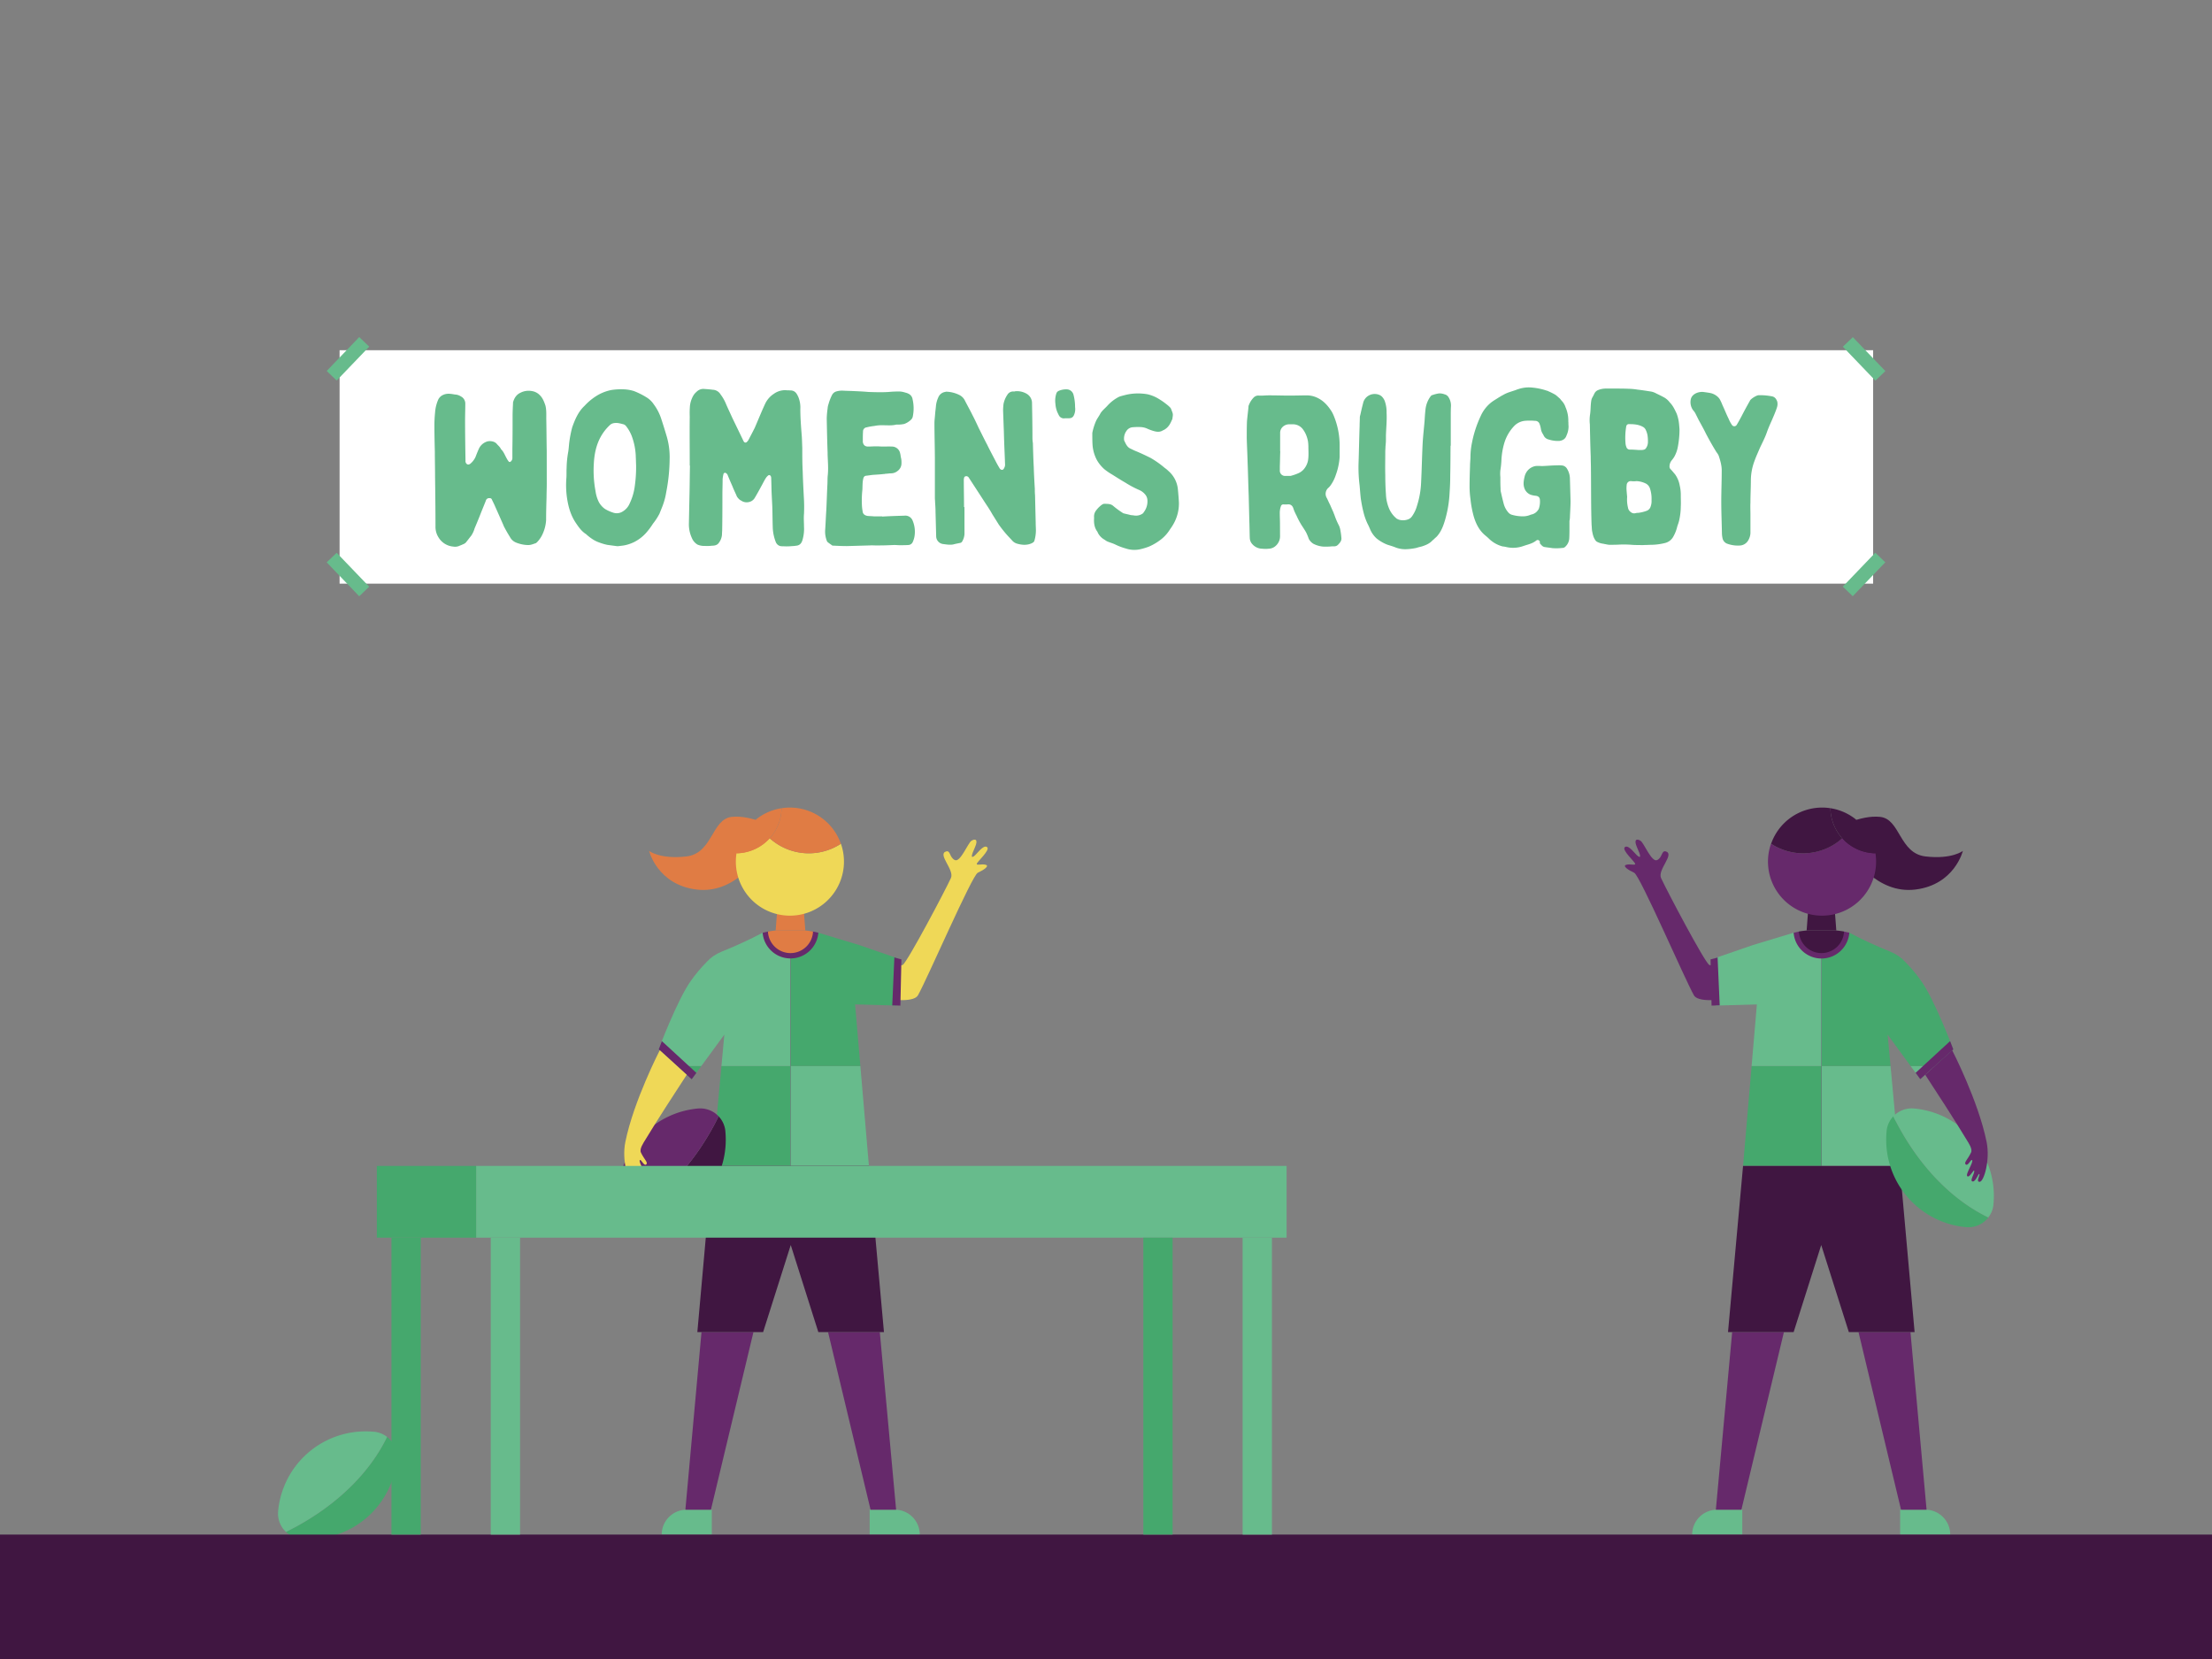 <svg xmlns="http://www.w3.org/2000/svg" xmlns:xlink="http://www.w3.org/1999/xlink" viewBox="0 0 1600 1200"><rect x="0" y="0" width="1600" height="1200" fill="#808080" stroke="none"/><defs><style>.cls-1{fill:none;}.cls-2{fill:#fff;}.cls-3{fill:#67bb8c;}.cls-4{fill:#66296b;}.cls-5{clip-path:url(#clip-path);}.cls-6{fill:#45a86d;}.cls-7{fill:#401641;}.cls-8{fill:#efd857;}.cls-9{clip-path:url(#clip-path-2);}.cls-10{fill:#e07c44;}</style><clipPath id="clip-path"><path class="cls-1" d="M1268,683.54c16-4.88,29.42-8.87,29.42-8.87h40.28A312.06,312.06,0,0,0,1367,688.22a32.94,32.94,0,0,1,6.09,3.19l.25.17a27,27,0,0,1,4.57,4,107.79,107.79,0,0,1,11.46,13.59c9.91,13.63,23.5,49.89,23.5,49.89L1389,780.65l-23.61-32.26,8.77,94.94H1260.8l10-116.79-29.67.83-1.25-34.11Z"/></clipPath><clipPath id="clip-path-2"><path class="cls-1" d="M621.34,683.54c-16-4.88-29.41-8.87-29.41-8.87H551.64a312.06,312.06,0,0,1-29.35,13.55,32.94,32.94,0,0,0-6.09,3.19l-.24.17a26.67,26.67,0,0,0-4.58,4,108.65,108.65,0,0,0-11.46,13.59C490,722.78,476.42,759,476.42,759l23.9,21.61,23.62-32.26-8.78,94.94H628.51l-10-116.79,29.67.83,1.25-34.11Z"/></clipPath></defs><g id="Rugby_-_Women_s" data-name="Rugby - Women&apos;s"><rect class="cls-2" x="245.63" y="253.32" width="1109.26" height="168.85"/><rect class="cls-3" x="1343.32" y="242.54" width="10" height="33.99" transform="translate(195.82 1005.91) rotate(-43.82)"/><rect class="cls-3" x="234.68" y="254.54" width="33.99" height="10" transform="translate(-109.84 261.42) rotate(-46.18)"/><rect class="cls-3" x="246.68" y="398.54" width="10" height="33.99" transform="translate(-217.63 290.01) rotate(-43.82)"/><rect class="cls-3" x="1331.32" y="410.54" width="33.99" height="10" transform="translate(114.92 1100.64) rotate(-46.18)"/><path class="cls-3" d="M395.49,349.89c0,3.28-.16,6.56-.16,9.84-.16,5.31-.31,10.78-.31,16.4a28,28,0,0,1-3,11.1,20.72,20.72,0,0,1-3.75,5.15c-.31.16-.47.47-.62.47-1.88.62-3.6,1.41-5.63,1.41a24.61,24.61,0,0,1-8.9-1.88,8.54,8.54,0,0,1-4.22-3.9c-1.56-2.5-3-5-4.38-7.66-.15-.16-.15-.47-.31-.78-2-4.53-4.06-9.22-6.09-13.75-.78-1.87-1.72-3.59-2.5-5.31a1.52,1.52,0,0,0-1.41-.63,2.43,2.43,0,0,0-2.81,1.88c-1.41,3.59-3,7.34-4.38,10.93-1.25,3.13-2.49,6.1-3.74,9.07a19.3,19.3,0,0,1-2.35,5.15c-1.4,1.72-2.65,3.44-4.06,5.16a6.3,6.3,0,0,1-2.19,1.25,9.91,9.91,0,0,1-1.87.78,7.81,7.81,0,0,1-5,.78,13.75,13.75,0,0,1-10.47-6.41,14.17,14.17,0,0,1-2.34-8.12c0-12-.16-24.22-.31-36.25,0-5.93-.16-11.87-.16-17.81-.16-6.25-.31-12.65-.31-18.9a91.72,91.72,0,0,1,.47-9.37,28.31,28.31,0,0,1,2.34-9.54,7,7,0,0,1,3.44-3.28c3-1.4,5.78-.78,8.59-.31a8.55,8.55,0,0,1,4.37,1.41,5.76,5.76,0,0,1,3.13,5.31c0,3.91-.16,8-.16,11.87,0,9.85.16,19.69.31,29.38a2.77,2.77,0,0,0,.32,1.56c.78,1.25,2,1.56,3.43.31a13.87,13.87,0,0,0,3.44-4.53c.78-2,1.56-4.06,2.5-6.09a9.73,9.73,0,0,1,5.31-5c2-.94,5.94-.63,7.66,1.56,1.09,1.25,2.34,2.19,3,3.75,2,1.87,2.81,4.37,4.06,6.56a13.92,13.92,0,0,0,1.25,2c.62.94,1.25.94,2,.16a3.22,3.22,0,0,0,.94-2.35v-6.71c.15-8,.15-15.78.15-23.75,0-3,.16-6.09.31-9.06v-.63c.79-3,2.35-5.62,5.32-7a12.83,12.83,0,0,1,8.28-1.25,10,10,0,0,1,5.93,3.13c2,2,3,4.68,3.91,7.34.78,3.12.62,6.25.62,9.37.16,7.5.16,15.16.32,23.28Z"/><path class="cls-3" d="M481.88,356.14a49.54,49.54,0,0,1-3,10.78L477,371.6a43.32,43.32,0,0,1-4.69,7.19,49.59,49.59,0,0,1-4.22,5.78,29.17,29.17,0,0,1-9.06,7.34,28.13,28.13,0,0,1-8,2.66l-3.75.47h-1.09l-7-.94a40.85,40.85,0,0,1-5.78-1.72,21.27,21.27,0,0,1-5-2.5,34.72,34.72,0,0,1-4.06-3.12,3.55,3.55,0,0,0-.78-.63c-3-2-5-4.84-7-7.81-3.91-5.78-5.63-12.19-6.57-19.06a65.91,65.91,0,0,1-.31-13.59c.16-2.35,0-4.85.16-7.19A71.3,71.3,0,0,1,411,326.92c.31-1.88.47-3.91.63-5.78A83.37,83.37,0,0,1,413.92,309c2-5.62,4.37-11.25,8.91-15.46a41.46,41.46,0,0,1,10-8,32.34,32.34,0,0,1,9.38-3.44,47.5,47.5,0,0,1,9.37-.47,27.87,27.87,0,0,1,7,1.25,54.35,54.35,0,0,1,9.06,4.53,16.81,16.81,0,0,1,5.32,5.16,35.89,35.89,0,0,1,5.31,10.31c1.4,4.22,2.65,8.28,3.9,12.5a53.22,53.22,0,0,1,2.19,17A129.82,129.82,0,0,1,481.88,356.14Zm-22-26.1A46.68,46.68,0,0,0,457,315.52a27.32,27.32,0,0,0-4.06-7.19,3.87,3.87,0,0,0-2.5-1.56,29.25,29.25,0,0,0-3.59-.79c-2.19-.15-4.22,0-5.79,1.57a34.33,34.33,0,0,0-6.56,8.43c-3.43,6.25-4.68,13-5,19.85a80.47,80.47,0,0,0,1.25,19.37,25.88,25.88,0,0,0,2.19,7.5,14.46,14.46,0,0,0,4.69,5.46,28.06,28.06,0,0,0,5.93,2.66,8,8,0,0,0,7-.94,12.18,12.18,0,0,0,4.85-5.62,41.27,41.27,0,0,0,3.59-11.56,97.34,97.34,0,0,0,1.1-16.41C460,334.26,460,332.23,459.85,330Z"/><path class="cls-3" d="M498.91,301.3a65,65,0,0,1,.16-7.81,19.44,19.44,0,0,1,2.34-7.19,10.32,10.32,0,0,1,2.34-2.81,7,7,0,0,1,5-2.19c2.35.16,4.53.31,6.88.62a6.86,6.86,0,0,1,5.62,3.44,29.91,29.91,0,0,1,3.91,6.88c1.4,3.28,3,6.56,4.53,10,2.65,5.47,5.31,10.94,8,16.57a3.2,3.2,0,0,0,.47.78,1.34,1.34,0,0,0,2,.15,8.71,8.71,0,0,0,1.09-1.25c1.56-3,3.13-5.93,4.69-9.06.47-1.09.93-2.19,1.4-3.28,2-4.69,3.91-9.37,6.1-14.06a17.34,17.34,0,0,1,6.25-7.19,13.92,13.92,0,0,1,8.9-2.65c.94.15,1.88,0,2.81.15a5.72,5.72,0,0,1,1.72.16c2.5.62,3.44,2.65,4.38,4.69a20.28,20.28,0,0,1,1.4,8.59c0,6.09.47,12.18.94,18.28.31,3.28.31,6.56.47,9.84,0,5.62,0,11.25.31,17,.16,5.94.47,11.87.78,18a113.61,113.61,0,0,1,.16,12.65c-.31,3.13,0,6.25,0,9.38a28.09,28.09,0,0,1-1.09,9.53c-.63,2.34-2,4.06-4.69,4.21A16.92,16.92,0,0,1,573,395a37.56,37.56,0,0,1-5.94.15,16.8,16.8,0,0,1-2.66-.15,4.83,4.83,0,0,1-3.28-3,31.72,31.72,0,0,1-2.18-10.94c-.16-4.84-.16-9.68-.32-14.68-.15-3.13-.31-6.25-.47-9.38-.15-3.59-.15-7-.31-10.62a5.51,5.51,0,0,0-.15-1.56c-.47-1.25-1.41-1.57-2.35-.63a8.35,8.35,0,0,0-1.56,1.88c-1.25,2-2.19,4.06-3.28,5.93-1.41,2.66-2.81,5.16-4.38,7.82a6.5,6.5,0,0,1-5,3.43,6.88,6.88,0,0,1-4.68-.94,9.19,9.19,0,0,0-1.1-.62A9.5,9.5,0,0,1,533,359.1c-.94-2.34-2.19-4.68-3.13-7.18-1.24-2.82-2.49-5.63-3.59-8.44a3.13,3.13,0,0,0-1.4-1.41,1.18,1.18,0,0,0-1.57.79,30,30,0,0,0-.62,3.59c0,3.9-.16,7.65-.16,11.4,0,8.44,0,16.72-.15,25,0,1.25-.16,2.66-.16,3.91a11,11,0,0,1-2.19,5.78c-1.09,1.72-3,2.18-5,2.18a27.73,27.73,0,0,1-5.15.16,12.3,12.3,0,0,1-5.31-.94,9.8,9.8,0,0,1-4.07-4.68A23.57,23.57,0,0,1,498.29,379c.15-7.66.31-15.16.47-22.66.15-6.56.15-13,.31-19.53h-.16C498.91,325,498.76,313.17,498.91,301.3Z"/><path class="cls-3" d="M654.21,373a5.65,5.65,0,0,1,5.93,3.59,20.65,20.65,0,0,1,1.25,11.88,17.13,17.13,0,0,1-1.25,3.74,3.67,3.67,0,0,1-3,2c-2.19.15-4.22.15-6.41.15-1.25,0-2.5-.15-3.9-.15-3.44.15-7,.31-10.47.31-2.5.15-4.85-.16-7.19,0l-16.56.47c-3.28,0-6.56-.16-9.84-.32h-.63c-1.25-.93-2.5-1.71-3.59-2.65A2.59,2.59,0,0,1,598,391a18.5,18.5,0,0,1-1.09-8.27c.31-4.69.47-9.22.78-13.75.31-6.1.47-12.19.78-18.28.16-2.35,0-4.85.31-7.19.47-5,0-10-.15-14.84v-1.25c-.31-8.28-.47-16.41-.63-24.69a58.77,58.77,0,0,1,.63-7.18,11.22,11.22,0,0,1,.62-3.13,36.56,36.56,0,0,1,2.66-6.87,5.24,5.24,0,0,1,2.81-2.35,14.74,14.74,0,0,1,5.16-.62c2.65.16,5.31.16,8,.31,3.44.16,6.88.31,10.32.63,4.84.15,9.68.31,14.53,0a74.25,74.25,0,0,1,8.43-.32,15.69,15.69,0,0,1,3.75.79,8.59,8.59,0,0,1,2.19.78,5.3,5.3,0,0,1,3,4.06A29.1,29.1,0,0,1,660.3,301a4.41,4.41,0,0,1-1.41,2.66,13.93,13.93,0,0,1-4.84,3,21.33,21.33,0,0,1-4.53.47h-1.25c-3,.78-6.09.47-9.22.47A27.19,27.19,0,0,0,633,308c-.63.16-1.41.16-2.19.32a33.64,33.64,0,0,0-3.9.78,2.94,2.94,0,0,0-2.66,3.12c-.15,2-.15,4.07-.15,6.1v1.4c.31,1.57.93,2.66,2.49,3.13a5,5,0,0,0,1.57.15c1.72,0,3.59-.15,5.31-.15h1.87c3.28.31,6.57,0,9.69.15a6.06,6.06,0,0,1,6.09,5c.32,1.1.32,2.19.63,3.28a14.15,14.15,0,0,1,.31,3.6,6.78,6.78,0,0,1-2.81,5.78,7.57,7.57,0,0,1-4.69,1.72c-1.4,0-2.81.31-4.22.31a1.93,1.93,0,0,1-.94.16c-2.65.31-5.31.46-7.81.62-1.71.16-3.43.47-5,.63-1.4.15-1.87.93-2.18,2.18-.63,2.66-.47,5.31-.63,8a70.93,70.93,0,0,0-.31,11.56,32.57,32.57,0,0,0,.47,3.91c.16,2.18,1.72,3.12,3.59,3.43,1.56.16,3.13.16,4.69.32h5.93v.15C643.43,373.32,648.9,373.16,654.21,373Z"/><path class="cls-3" d="M697.64,386a11.63,11.63,0,0,1-1.56,5.46,2.13,2.13,0,0,1-1.57,1.25c-1.56.32-3.28.63-5,1.1-2.5.47-5,0-7.5-.32a5.69,5.69,0,0,1-4.85-5.62c-.15-5.94-.31-11.72-.47-17.65,0-2.35-.15-4.53-.31-6.88,0-1.09-.15-2.18-.15-3.12V333.48c0-9.06-.32-18.28-.32-27.34,0-2.19.32-4.22.47-6.4s.47-4.22.63-6.25a19.51,19.51,0,0,1,1.71-6.1,6.39,6.39,0,0,1,5-3.9,2.24,2.24,0,0,1,1.09-.16,22.91,22.91,0,0,1,9.06,2.34,8.91,8.91,0,0,1,4.22,4.38c1.87,3.59,3.75,7,5.47,10.47,1.56,3,3,6.09,4.37,9.06q1.65,3.27,3.28,6.56c.94,1.87,1.88,3.75,2.81,5.47,1.88,3.9,3.91,7.65,5.94,11.56.94,1.87,2,3.75,3.13,5.62a2.14,2.14,0,0,0,1.09.94,1.5,1.5,0,0,0,2-.94,4.84,4.84,0,0,0,.78-3.28c-.15-5.47-.47-10.93-.62-16.4-.16-3.13-.16-6.25-.32-9.53-.15-4.22-.31-8.44-.46-12.81a42.9,42.9,0,0,1,.31-4.53,18,18,0,0,1,2.81-6.72,4.82,4.82,0,0,1,4.53-2.35,2.38,2.38,0,0,0,1.09-.15,13.62,13.62,0,0,1,8.91,2.18,7.81,7.81,0,0,1,3.28,6.57c.16,8.43.31,16.87.31,25.31a24.86,24.86,0,0,0,.32,3.43c.15,5.78.31,11.56.62,17.19.16,5.47.47,10.78.78,16.09a42.86,42.86,0,0,0,.16,4.53c.15,6.56.31,13.28.47,19.85,0,2,.15,3.9.15,5.78a27.78,27.78,0,0,1-1.09,7.18c-.31.94-.94,1.25-1.72,1.72-3.59,1.72-7.34,1.41-11.09.31a7.52,7.52,0,0,1-3.28-2.19c-1.25-1.4-2.5-2.65-3.75-4.06a89.18,89.18,0,0,1-5.94-7.5c-1.56-2.49-3.12-5-4.69-7.5-1.87-3.43-4.21-6.71-6.4-10.15-3.44-5.31-7-10.78-10.47-16.09a2.25,2.25,0,0,0-2-1.25c-.94.15-1.41.47-1.56,1.4a6.31,6.31,0,0,0-.16,1.72c0,6.41.16,12.81.16,19.22h.31Z"/><path class="cls-3" d="M777.16,299.42c-.78,2.35-2,3.13-4.22,3.13h-2.65a4,4,0,0,1-4.22-1.88c-.47-.78-.78-1.56-1.25-2.5a19.38,19.38,0,0,1-1.41-6.09,16.86,16.86,0,0,1,.63-7.34,3.13,3.13,0,0,1,1.72-2,13.57,13.57,0,0,1,6.09-1.1,5.17,5.17,0,0,1,4.69,4.06,34.49,34.49,0,0,1,1.09,8.75A10.44,10.44,0,0,1,777.16,299.42Z"/><path class="cls-3" d="M791.38,374.41a7.19,7.19,0,0,1,1.56-5.31,19,19,0,0,1,4.37-4.22,8.14,8.14,0,0,1,1.1-.46,30,30,0,0,1,3.59.15,5.83,5.83,0,0,1,3.44,1.56,62,62,0,0,0,6.4,4.69,3.42,3.42,0,0,0,.79.47c1.71.47,3.43.78,5.15,1.25.78.16,1.72.16,2.5.31a8.3,8.3,0,0,0,6.25-1.4c.31-.16.47-.47.78-.94a12.83,12.83,0,0,0,2.66-8.59,6.93,6.93,0,0,0-1.88-4.53,11.17,11.17,0,0,0-3.75-2.82A71.54,71.54,0,0,1,814,349.1c-3.28-1.87-6.4-3.9-9.68-5.93a43.45,43.45,0,0,1-5.47-3.75,25.89,25.89,0,0,1-5.47-6.72,27.52,27.52,0,0,1-3.13-11.09c-.15-2.66-.15-5.31-.15-8v-.47a42,42,0,0,1,2.81-8.9c.94-1.88,2.19-3.44,3.12-5.32,1.25-2,3.29-3.59,5-5.46a28.88,28.88,0,0,1,7.19-5.79,10.4,10.4,0,0,1,3-1.25c1.72-.46,3.44-.93,5.16-1.25a39.76,39.76,0,0,1,13.59,0,27.17,27.17,0,0,1,6.72,2.5,50.28,50.28,0,0,1,7,4.69,21.69,21.69,0,0,1,2.81,2.5c.16.16.31.47.47.63.15.47.31.78.47,1.25,1.09,2.81,1.09,2.81.62,5.78a2.45,2.45,0,0,1-.47,1.4,19,19,0,0,1-1.56,3.13,10.91,10.91,0,0,1-4.38,4.06c-.15,0-.31.16-.46.16-2.35,1.56-4.85,1.09-7.35.31a35.75,35.75,0,0,1-3.75-1.41,13.13,13.13,0,0,0-4.84-1.25,43.74,43.74,0,0,0-6.41.16,5.93,5.93,0,0,0-4.06,2.65,9.37,9.37,0,0,0-1.72,6.1,2,2,0,0,0,.16.94c1.09,2.18,1.88,4.37,4.22,5.62,1.4.62,2.81,1.41,4.37,2,3.44,1.41,7,3.12,10.47,4.84a67.77,67.77,0,0,1,10.16,7.19,18.69,18.69,0,0,1,2.65,2.19,20.1,20.1,0,0,1,6.88,13c.31,3.28.62,6.71.78,10.15a30.17,30.17,0,0,1-3.13,13.75,37.05,37.05,0,0,1-3.28,5.31,27.85,27.85,0,0,1-5.94,6.88,39.77,39.77,0,0,1-9.21,5.62,45.76,45.76,0,0,1-6.09,1.88,19.42,19.42,0,0,1-10.79-.47,43.94,43.94,0,0,1-7.49-2.82c-1.88-.93-3.75-1.4-5.63-2.18a6.26,6.26,0,0,1-1.41-.79c-.31-.15-.62-.46-.93-.62a11.84,11.84,0,0,1-4.85-5.16c0-.15-.15-.31-.15-.46-2.19-2.82-2.66-6.1-2.5-9.53Z"/><path class="cls-3" d="M925.89,388a9.23,9.23,0,0,1-3,6.71,7.78,7.78,0,0,1-5.16,2.19,23,23,0,0,1-4.69,0,9.67,9.67,0,0,1-7.18-3.28A6.93,6.93,0,0,1,904,389.1c-.15-3.91-.15-7.81-.31-11.72-.16-6.25-.31-12.65-.47-18.9-.31-8-.47-15.78-.78-23.75-.16-5.94-.47-11.87-.63-17.81,0-4.06,0-8.12.16-12.19.31-3.59.78-7,1.09-10.46v-.47a16,16,0,0,1,3.75-6.25,4.73,4.73,0,0,1,3.91-1.41c2.19.16,4.22-.15,6.25-.15a20.28,20.28,0,0,1,3.12,0c4.22,0,8.28.15,12.35.15,4.37,0,8.74-.15,13-.15a17.54,17.54,0,0,1,5,.78c5.78,1.87,9.69,5.94,12.81,10.93a25.42,25.42,0,0,1,1.72,3.6A56,56,0,0,1,969,322.23v8.28a46.58,46.58,0,0,1-2.81,13.13,27.23,27.23,0,0,1-3.9,7.65,11.3,11.3,0,0,1-1.25,1.41,5.79,5.79,0,0,0-1.25,7.65c.78,1.57,1.4,3.13,2.18,4.53.94,2.19,1.88,4.22,2.82,6.41a1.18,1.18,0,0,0,.31.78,53,53,0,0,0,3.44,8.13,14.36,14.36,0,0,1,1.09,3.9,44.66,44.66,0,0,1,.62,4.84c.32,2.19-1.09,3.75-2.49,5.16-1.26,1.25-2.66,1.09-4.07,1.09-.78,0-1.72.16-2.5.16a39.82,39.82,0,0,1-4.37,0,19.47,19.47,0,0,1-6.56-1.88,9.21,9.21,0,0,1-3.6-3.74,38.51,38.51,0,0,0-1.87-4.54c-.94-1.71-2-3.28-3.13-5a55.13,55.13,0,0,1-3.9-7.35,11.85,11.85,0,0,1-.78-1.56,22.11,22.11,0,0,1-1.41-3.44c-.62-2-2-3.28-4.22-3a18.41,18.41,0,0,1-3,0,1.84,1.84,0,0,0-1.87,1.41,14.5,14.5,0,0,0-.78,4.53c0,2.81.15,5.63.15,8.44Zm.16-61.56c-.16,3.59-.16,7.19-.31,10.94v2.81a3.77,3.77,0,0,0,4.06,4.06h3.12a2.77,2.77,0,0,0,1.1-.15,36.24,36.24,0,0,0,5.31-1.88,11.35,11.35,0,0,0,3.75-2.81,13.91,13.91,0,0,0,3-6.09c.62-3.44.31-7,.31-10.47a31.6,31.6,0,0,0-.31-3.75,23.37,23.37,0,0,0-1.41-4.69,18.58,18.58,0,0,0-2.5-4.22,8.87,8.87,0,0,0-7-3.28h-3a6.83,6.83,0,0,0-4.21,1.72,5.9,5.9,0,0,0-2,4.53v13.28Z"/><path class="cls-3" d="M1049,343.48c0,4.37-.16,8.59-.47,13a84.56,84.56,0,0,1-3.29,19.68c-1.25,4.22-2.81,8.44-5.93,11.88-.63.62-1.41,1.25-2,1.87-.47.47-.94.78-1.25,1.09-2,2.19-4.69,3.29-7.5,4.22-1.25.32-2.66.63-4.06,1.1a41.79,41.79,0,0,1-7.66.94,19.57,19.57,0,0,1-7.34-1.26c-1.88-.78-4.06-1.4-5.94-2a29,29,0,0,1-8-4.68,19.08,19.08,0,0,1-4.21-5.78c-.63-1.41-1.25-3-2-4.38a43.18,43.18,0,0,1-2.81-7.5,94.1,94.1,0,0,1-2-9.53c-.31-1.72-.47-3.59-.62-5.31s-.32-3.75-.47-5.62a104.62,104.62,0,0,1-.78-15.78c.31-9.07.46-18.13.78-27.35,0-2,.15-4.06.15-6.09a5.54,5.54,0,0,1,.32-1.72c.62-2.81,1.25-5.62,2-8.43a8.36,8.36,0,0,1,4.53-5.94c3-1.56,7.34-1.09,9.37,1.25a9.3,9.3,0,0,1,1.88,3.12,23.55,23.55,0,0,1,1.25,8.13c.31,5.62-.32,11.25-.47,16.87v2.66c0,1.72-.16,3.44-.32,5.15,0,1.25-.15,2.5-.15,3.75,0,5.63-.16,11.25,0,16.88,0,4.53.15,9.21.47,13.75a29.6,29.6,0,0,0,2,9.68,18.88,18.88,0,0,0,5.94,8.13c.46.15.93.46,1.4.62a10.38,10.38,0,0,0,6.56-.16,6,6,0,0,0,3.13-2.5,24.22,24.22,0,0,0,3.43-7.34,63.63,63.63,0,0,0,3-17.18c.47-9.38.63-18.6,1.1-28,.31-5.47.94-10.78,1.4-16.25.16-2.65.32-5.31.63-8a19.37,19.37,0,0,1,3.9-10c.32-.31.63-.62.94-.62a24.73,24.73,0,0,1,4.84-1.25,9.69,9.69,0,0,1,4.07.62,4.63,4.63,0,0,1,3,2.19,11.11,11.11,0,0,1,1.71,6.25c-.15,2.5-.15,4.85-.15,7.34v21.41h-.16C1049.16,329.42,1049.16,336.45,1049,343.48Z"/><path class="cls-3" d="M1126.34,336.61a18.12,18.12,0,0,1,4.06.15,4.79,4.79,0,0,1,2.81,1.88,14,14,0,0,1,2.35,7.34c.15,5.47.31,10.78.46,16.25,0,4.06-.31,8.12-.46,12.18a11.76,11.76,0,0,1-.32,2.35v4.69c0,2.65,0,5.31-.15,8a8.93,8.93,0,0,1-2.81,5.94,2.87,2.87,0,0,1-2.19.94,36.78,36.78,0,0,1-7.19.15c-1.87-.31-3.59-.47-5.47-.78-1.56-.15-2.5-1.4-3.43-2.5-.32-.15-.16-.78-.16-1.09a1.61,1.61,0,0,0-2.5-1.25c0,.15-.16.15-.16.15-2.5,2-5.31,2.66-8.28,3.6l-1.4.47a21.9,21.9,0,0,1-11.88.62,18.11,18.11,0,0,0-2.81-.47,22.32,22.32,0,0,1-9.69-5.46c-.93-.94-1.87-1.72-3-2.66-4.07-3.44-6.41-8-8-13.12a74.94,74.94,0,0,1-2.5-13.13,63.49,63.49,0,0,1-.63-9.53c0-4.69.16-9.53.32-14.21,0-2.35.31-4.69.31-7a53.13,53.13,0,0,1,1.09-9.84A81.59,81.59,0,0,1,1071,301a26.31,26.31,0,0,1,7.34-9.68c1.72-1.41,3.75-2.5,5.63-3.75,1.09-.63,2-1.25,3.28-1.88,2.81-1.71,6.09-2.5,9.22-3.59a11.13,11.13,0,0,1,1.72-.62,23.81,23.81,0,0,1,10.46-1.1,45.37,45.37,0,0,1,10.16,2.19,4.26,4.26,0,0,1,1.25.47,48.56,48.56,0,0,1,5,2.5c1.09.78,2,1.72,3.12,2.65.63.63,1.1,1.41,1.72,2a12.23,12.23,0,0,1,2.5,4.38,23.86,23.86,0,0,1,2,10.31c.16.94,0,2,.16,3a15.25,15.25,0,0,1-1.41,7c-.78,2.5-2.65,3.75-5.31,4.06a21.93,21.93,0,0,1-7.81-1.09,5.23,5.23,0,0,1-3.28-2.5,16.66,16.66,0,0,0-.94-1.72,9.26,9.26,0,0,1-1.25-3.44,16.19,16.19,0,0,0-1.09-3.9,3.29,3.29,0,0,0-3.13-1.88,42.49,42.49,0,0,0-7.65,0,12.74,12.74,0,0,0-7,3.28,30.47,30.47,0,0,0-7.66,13,52.85,52.85,0,0,0-2,12,61.52,61.52,0,0,1-.78,7.5,24.45,24.45,0,0,0,0,4.84v.78c0,2.5,0,5.16.16,7.66a8.7,8.7,0,0,0,.31,2.81c.62,2.81,1.25,5.47,2,8.28a15.31,15.31,0,0,0,3.28,6.09,5.16,5.16,0,0,0,2.66,1.72,28,28,0,0,0,8,1.1,13.62,13.62,0,0,0,5-.94c.32-.16.47-.16.78-.31a7.55,7.55,0,0,0,5.16-3.44,2.17,2.17,0,0,0,.47-.78,15.94,15.94,0,0,0,.78-6.56c-.16-1.72-1.09-2.5-2.81-2.81a17.51,17.51,0,0,1-3.91-.79,7.77,7.77,0,0,1-4.53-4.84c-.94-2.66-.47-5.47.16-8.12a10.4,10.4,0,0,1,2.65-5,10,10,0,0,1,4.69-2.66c2.19-.47,4.37,0,6.41-.15C1119.78,336.92,1123.06,336.61,1126.34,336.61Z"/><path class="cls-3" d="M1213.67,323a23.19,23.19,0,0,1-2.5,7.19,18.45,18.45,0,0,1-2,2.81,7.12,7.12,0,0,0-1.56,4.69,2.69,2.69,0,0,0,.94,1.87c1.09,1.1,2,2.35,3,3.44a19.7,19.7,0,0,1,3.43,8.13,30.36,30.36,0,0,1,.78,7.5c0,2.5.16,5.15,0,7.65a47.39,47.39,0,0,1-1.25,10.47,21.7,21.7,0,0,1-.78,2.5c-.15.62-.47,1.25-.62,2a27.28,27.28,0,0,1-2.66,6.72,9.33,9.33,0,0,1-6.25,4.84,44,44,0,0,1-9.06,1.25c-1.87,0-3.91.16-5.78.16-1.56.15-3.12,0-4.69,0a42.86,42.86,0,0,1-4.53-.16,76.51,76.51,0,0,0-8.43-.16c-2.5.16-5.16.16-7.82.16a18.36,18.36,0,0,1-2.65-.47c-.63,0-1.25-.31-1.72-.31a13.11,13.11,0,0,1-4.38-1.41,3.26,3.26,0,0,1-1.25-1.25c-1.4-2-1.87-4.37-2.34-6.87-.15-1.25-.15-2.66-.31-4.06-.47-13.28-.31-26.72-.47-40,0-3.28-.16-6.4-.16-9.69-.31-7.65-.46-15.46-.62-23.12a27.41,27.41,0,0,1,.16-7.18c.46-3.13.31-6.25.78-9.38a7.4,7.4,0,0,1,.78-2.66c.62-1.09,1.09-2,1.56-3a5.11,5.11,0,0,1,2.66-2.5,14.61,14.61,0,0,1,5.78-1.1h6.25c3.43,0,6.87,0,10.31.16a45,45,0,0,1,6.25.62c3,.32,5.93.79,8.9,1.25a12,12,0,0,1,4.69,1.57c2,.93,3.9,1.87,5.93,3a13.31,13.31,0,0,1,3.76,3.44c2.34,2.35,3.59,5.16,5,8.13a29.31,29.31,0,0,1,1.71,7.5c.16,1.71.32,3.43.32,4.37A67.2,67.2,0,0,1,1213.67,323Zm-25.93,2.5c1.25-.15,2.34-.31,3-1.56a7.68,7.68,0,0,0,1.25-4.53,25.93,25.93,0,0,0-.16-3.44,14.08,14.08,0,0,0-1.41-5,4.53,4.53,0,0,0-2-2.18c-3-1.72-6.4-2-9.84-2-1.41-.16-2.19.62-2.34,2a48.41,48.41,0,0,0-.47,11.71,9.23,9.23,0,0,0,.62,2.82,2.55,2.55,0,0,0,2.66,1.87c2,0,4.06.16,6.09.31Zm-10.16,41.72a4.63,4.63,0,0,0,.94,2.18c1.25,1.41,2.65,2.35,4.84,1.72a5.58,5.58,0,0,1,1.57-.15,27.17,27.17,0,0,0,5.93-1.41,4.73,4.73,0,0,0,3.13-3.28,11.46,11.46,0,0,0,.62-4.53,23.64,23.64,0,0,0-1.25-8.75,6.38,6.38,0,0,0-2.65-3.12,17.34,17.34,0,0,0-6.88-1.88,17.23,17.23,0,0,1-4.06,0,2.93,2.93,0,0,0-3.13,2.66,23.94,23.94,0,0,0-.15,3.28c.15,2,.31,3.9.47,5.47A24.86,24.86,0,0,0,1177.58,367.23Z"/><path class="cls-3" d="M1237.73,284.42a11.6,11.6,0,0,1,5.16,3,8.93,8.93,0,0,1,1.09,1.41,36.45,36.45,0,0,1,2,4.37c1.56,3.28,2.81,6.57,4.38,9.69a23,23,0,0,0,2.34,4.37,2,2,0,0,0,3.44.16c1.24-2,2.34-4.06,3.43-6.09,2-3.91,4.06-7.66,6.25-11.56.16-.47.63-.79,1.1-1.25a16.32,16.32,0,0,1,3.9-2.35,4.77,4.77,0,0,1,1.41-.31,44.28,44.28,0,0,1,10,.94c1.87.62,2.65,2,3.28,3.59a7.82,7.82,0,0,1-.16,4.22c-.94,3-2.19,5.78-3.44,8.75-1.4,3.12-2.81,6.25-3.9,9.37-1.41,4.07-3.44,7.81-5.16,11.56-1.25,3-2.65,5.94-3.75,9.07a40.43,40.43,0,0,0-2.65,13.59c0,5.62-.31,11.09-.31,16.56-.16,3,0,5.78,0,8.75v13.43a11.58,11.58,0,0,1-1.88,5.63,7.38,7.38,0,0,1-6.09,3.28,22.46,22.46,0,0,1-9.06-1.41,5.36,5.36,0,0,1-3.13-3.75,18.07,18.07,0,0,1-.47-4.06c-.15-7.65-.47-15.15-.47-22.65,0-7.19.32-14.53.32-21.72.15-3.9-.94-7.65-2.19-11.41a11,11,0,0,0-1.56-2.49c-2.66-4.22-5.16-8.75-7.5-13.13-1.72-3.59-3.6-6.87-5.47-10.31l-2.34-4.69a10.81,10.81,0,0,0-1.57-2.18,9.9,9.9,0,0,1-1.87-7.19c.31-2.66,1.87-4.22,4.22-5.31a10.75,10.75,0,0,1,5-.78C1234,283.8,1235.85,284,1237.73,284.42Z"/><path class="cls-4" d="M1295.22,680.71s-55.28,19.6-58.85,17.29-31.09-54.54-34.89-62.9c-2.69-5.92,9.89-17.13,3.6-19.2-3.39-1.12-2.4,4.22-6.39,6.19s-9.46-12.2-12-13.9-5.35-1.35-2.5,4.92,2.67,7.61.61,6.19-6.75-8.6-9.46-6.58,7.69,11,7.45,12.22-3.59-.26-6.51.59,1.59,3.85,5.76,5.74,36.44,76.61,43.2,88.63c5.36,9.52,53.2-3.13,53.2-3.13l-4.5,28.11,28.27,1.29-2-65.79-5,.33"/><g class="cls-5"><rect class="cls-6" x="1185.61" y="771.09" width="131.94" height="98.19"/><rect class="cls-3" x="1317.67" y="771.09" width="131.94" height="98.19"/><rect class="cls-4" x="1317.55" y="771.09" width="0.12" height="98.19"/><rect class="cls-3" x="1185.61" y="653.92" width="131.94" height="117.17"/><rect class="cls-6" x="1317.67" y="653.92" width="131.94" height="117.17"/><rect class="cls-4" x="1317.55" y="653.92" width="0.12" height="117.17"/></g><path class="cls-3" d="M1242,1092h18.23a0,0,0,0,1,0,0v18a0,0,0,0,1,0,0H1224a0,0,0,0,1,0,0v0A18,18,0,0,1,1242,1092Z"/><path class="cls-3" d="M1374.43,1092h36.24a0,0,0,0,1,0,0v18a0,0,0,0,1,0,0h-18.23a18,18,0,0,1-18-18v0A0,0,0,0,1,1374.43,1092Z" transform="translate(2785.09 2202) rotate(-180)"/><path class="cls-4" d="M1301.21,673.82l-3.83.85h0a20.2,20.2,0,0,0,40.28,0l-3.83-.84Z"/><polygon class="cls-7" points="1328.25 673.05 1306.79 673.05 1308.4 651.6 1326.63 651.6 1328.25 673.05"/><path class="cls-7" d="M1317.52,689.4a16.34,16.34,0,0,0,16.31-15.57c-2.49-.51-5.58-.78-5.58-.78h-21.46s-3.09.27-5.58.77A16.34,16.34,0,0,0,1317.52,689.4Z"/><polygon class="cls-4" points="1290.35 963.56 1259.6 1092 1241.13 1092 1252.92 963.56 1290.35 963.56"/><polygon class="cls-4" points="1393.54 1092 1375.07 1092 1344.32 963.56 1381.89 963.56 1393.54 1092"/><polygon class="cls-7" points="1374.14 843.33 1260.8 843.33 1249.92 963.56 1297.38 963.56 1317.34 900.56 1337.32 963.56 1384.89 963.56 1374.14 843.33"/><polygon class="cls-4" points="1412.88 759.04 1410.56 753.06 1385.6 776.04 1388.98 780.65 1412.88 759.04"/><polygon class="cls-4" points="1237.28 693.98 1238.03 727.37 1243.91 727.21 1242.38 692.54 1237.28 693.98"/><path class="cls-7" d="M1328.25,599.14s17.1-9.83,31.73-8.27,13.74,26.4,32.81,28.62,27-4,27-4-5.95,24.39-34.24,27.93-45.32-24.51-45.32-24.51Z"/><path class="cls-4" d="M1332.57,606.36a33,33,0,0,0,24,10.85,39.76,39.76,0,0,1,.46,6,39.1,39.1,0,1,1-76-12.92,42.32,42.32,0,0,0,51.48-3.95Z"/><path class="cls-7" d="M1332.57,606.36a42.48,42.48,0,0,0,10-13.5,39.12,39.12,0,0,1,14,24.35A33,33,0,0,1,1332.57,606.36Z"/><path class="cls-7" d="M1318,584.14a38.51,38.51,0,0,1,6,.46,33,33,0,0,0,8.57,21.76,42.32,42.32,0,0,1-51.48,3.95A39.09,39.09,0,0,1,1318,584.14Z"/><path class="cls-7" d="M1332.57,606.36A33,33,0,0,1,1324,584.6a38.93,38.93,0,0,1,18.6,8.26A42.48,42.48,0,0,1,1332.57,606.36Z"/><path class="cls-6" d="M1438.21,880.63c-27.79-13.44-52.11-39.4-68.72-73.16a18.12,18.12,0,0,0-4.87,10.69c0,.06,0,.12,0,.17a64.67,64.67,0,0,0-.19,9.52,63.07,63.07,0,0,0,2.1,13.09A63.48,63.48,0,0,0,1412.44,886a64.63,64.63,0,0,0,9.54,1.63l.19,0A18.24,18.24,0,0,0,1438.21,880.63Z"/><path class="cls-3" d="M1438.21,880.63a18.12,18.12,0,0,0,3.72-9.35l0-.17a64.62,64.62,0,0,0,.19-9.52,63.56,63.56,0,0,0-48-58.16,64.63,64.63,0,0,0-9.54-1.63h-.2a18.15,18.15,0,0,0-14.88,5.68C1386.1,841.23,1410.42,867.19,1438.21,880.63Z"/><path class="cls-4" d="M1412.05,759.66s18.94,36.66,24.93,66.4c2.65,13.15-2,28.69-5,28.77s.38-4.73-.24-5.61-2.62,5.74-4.91,5.37,1.33-5.41,1.21-7.53-3.25,5.07-5,3.76,5-10.75,3.34-11.74c-.92-.54-3,4.8-4.61,3.09-1.28-1.39,1.49-3.41,3.93-8.48,1.26-2.61-1.74-6.87-3.13-9.18-8.33-13.87-22.85-36.18-30-47.1"/><path class="cls-8" d="M594.09,680.71s55.28,19.6,58.84,17.29,31.1-54.54,34.9-62.9c2.68-5.92-9.89-17.13-3.61-19.2,3.4-1.12,2.4,4.22,6.4,6.19s9.45-12.2,12-13.9,5.34-1.35,2.49,4.92-2.67,7.61-.6,6.19,6.74-8.6,9.45-6.58-7.68,11-7.45,12.22,3.59-.26,6.51.59-1.59,3.85-5.76,5.74S670.79,707.88,664,719.9c-5.36,9.52-53.19-3.13-53.19-3.13l4.49,28.11-28.27,1.29,2-65.79,5,.33"/><g class="cls-9"><rect class="cls-6" x="439.84" y="771.09" width="131.94" height="98.19"/><rect class="cls-3" x="571.9" y="771.09" width="131.94" height="98.19"/><rect class="cls-4" x="571.78" y="771.09" width="0.12" height="98.19"/><rect class="cls-3" x="439.84" y="653.92" width="131.94" height="117.17"/><rect class="cls-6" x="571.9" y="653.92" width="131.94" height="117.17"/><rect class="cls-4" x="571.78" y="653.92" width="0.12" height="117.17"/></g><path class="cls-3" d="M629.06,1092h36.24a0,0,0,0,1,0,0v18a0,0,0,0,1,0,0H647.06a18,18,0,0,1-18-18v0A0,0,0,0,1,629.06,1092Z" transform="translate(1294.35 2202) rotate(-180)"/><path class="cls-3" d="M496.64,1092h18.23a0,0,0,0,1,0,0v18a0,0,0,0,1,0,0H478.64a0,0,0,0,1,0,0v0A18,18,0,0,1,496.64,1092Z"/><path class="cls-4" d="M588.09,673.82l3.84.85h0a20.21,20.21,0,0,1-40.29,0l3.84-.84Z"/><polygon class="cls-10" points="561.06 673.05 582.51 673.05 580.9 651.6 562.67 651.6 561.06 673.05"/><path class="cls-10" d="M571.78,689.4a16.33,16.33,0,0,1-16.3-15.57c2.49-.51,5.58-.78,5.58-.78h21.45s3.09.27,5.58.77A16.33,16.33,0,0,1,571.78,689.4Z"/><polygon class="cls-4" points="598.96 963.56 629.7 1092 648.18 1092 636.39 963.56 598.96 963.56"/><polygon class="cls-4" points="495.76 1092 514.23 1092 544.98 963.56 507.41 963.56 495.76 1092"/><polygon class="cls-7" points="515.16 843.33 628.51 843.33 639.39 963.56 591.93 963.56 571.97 900.56 551.98 963.56 504.41 963.56 515.16 843.33"/><polygon class="cls-4" points="476.42 759.04 478.74 753.06 503.7 776.04 500.32 780.65 476.42 759.04"/><polygon class="cls-4" points="652.02 693.98 651.27 727.37 645.39 727.21 646.92 692.54 652.02 693.98"/><path class="cls-10" d="M561.06,599.14s-17.1-9.83-31.74-8.27-13.74,26.4-32.81,28.62-27-4-27-4,5.95,24.39,34.23,27.93S549,618.92,549,618.92Z"/><path class="cls-8" d="M556.73,606.36a33,33,0,0,1-24,10.85,38.51,38.51,0,0,0-.47,6,39.1,39.1,0,1,0,76-12.92,42.32,42.32,0,0,1-51.48-3.95Z"/><path class="cls-10" d="M556.73,606.36a42.45,42.45,0,0,1-10-13.5,39,39,0,0,0-14,24.35A33,33,0,0,0,556.73,606.36Z"/><path class="cls-10" d="M571.32,584.14a38.51,38.51,0,0,0-6,.46,32.93,32.93,0,0,1-8.57,21.76,42.32,42.32,0,0,0,51.48,3.95A39.08,39.08,0,0,0,571.32,584.14Z"/><path class="cls-10" d="M556.73,606.36a32.93,32.93,0,0,0,8.57-21.76,38.86,38.86,0,0,0-18.59,8.26A42.45,42.45,0,0,0,556.73,606.36Z"/><path class="cls-7" d="M451.09,880.63c27.8-13.44,52.11-39.4,68.72-73.16a18.12,18.12,0,0,1,4.87,10.69c0,.06,0,.12,0,.17a64.67,64.67,0,0,1,.19,9.52,63.07,63.07,0,0,1-2.1,13.09A63.44,63.44,0,0,1,476.86,886a64.63,64.63,0,0,1-9.54,1.63l-.19,0A18.24,18.24,0,0,1,451.09,880.63Z"/><path class="cls-4" d="M451.09,880.63a18.12,18.12,0,0,1-3.72-9.35v-.17a64.63,64.63,0,0,1-.2-9.52A63.5,63.5,0,0,1,482.72,808a62.75,62.75,0,0,1,12.48-4.55,64.5,64.5,0,0,1,9.53-1.63h.2a18.15,18.15,0,0,1,14.88,5.68C503.2,841.23,478.89,867.19,451.09,880.63Z"/><path class="cls-8" d="M477.25,759.66s-18.93,36.66-24.93,66.4c-2.65,13.15,2,28.69,5,28.77s-.38-4.73.25-5.61,2.62,5.74,4.9,5.37-1.33-5.41-1.2-7.53,3.25,5.07,5,3.76-5-10.75-3.34-11.74c.92-.54,3,4.8,4.61,3.09,1.28-1.39-1.49-3.41-3.93-8.48-1.26-2.61,1.74-6.87,3.13-9.18,8.34-13.87,22.85-36.18,30-47.1"/><path class="cls-6" d="M280,1039.35c-13.44,27.79-39.4,52.11-73.16,68.72a18.12,18.12,0,0,0,10.69,4.87l.17,0a64.67,64.67,0,0,0,9.52.19A63.59,63.59,0,0,0,287,1055.58a1.23,1.23,0,0,1,0-.19A18.23,18.23,0,0,0,280,1039.35Z"/><path class="cls-3" d="M280,1039.35a18.12,18.12,0,0,0-9.35-3.72l-.17,0a64.62,64.62,0,0,0-9.52-.19,62.87,62.87,0,0,0-13.08,2.1,63.48,63.48,0,0,0-46.7,55.47,1.23,1.23,0,0,0,0,.19,18.16,18.16,0,0,0,5.68,14.89C240.58,1091.46,266.54,1067.14,280,1039.35Z"/><rect class="cls-7" y="1110" width="1600" height="90"/><rect class="cls-3" x="354.98" y="895.22" width="21.19" height="214.78"/><rect class="cls-3" x="898.83" y="895.22" width="21.19" height="214.78"/><rect class="cls-3" x="344.38" y="843.34" width="586.24" height="51.88"/><rect class="cls-6" x="283.15" y="895.22" width="21.19" height="214.78"/><rect class="cls-6" x="827" y="895.22" width="21.19" height="214.78"/><rect class="cls-6" x="272.56" y="843.34" width="71.83" height="51.88"/></g></svg>